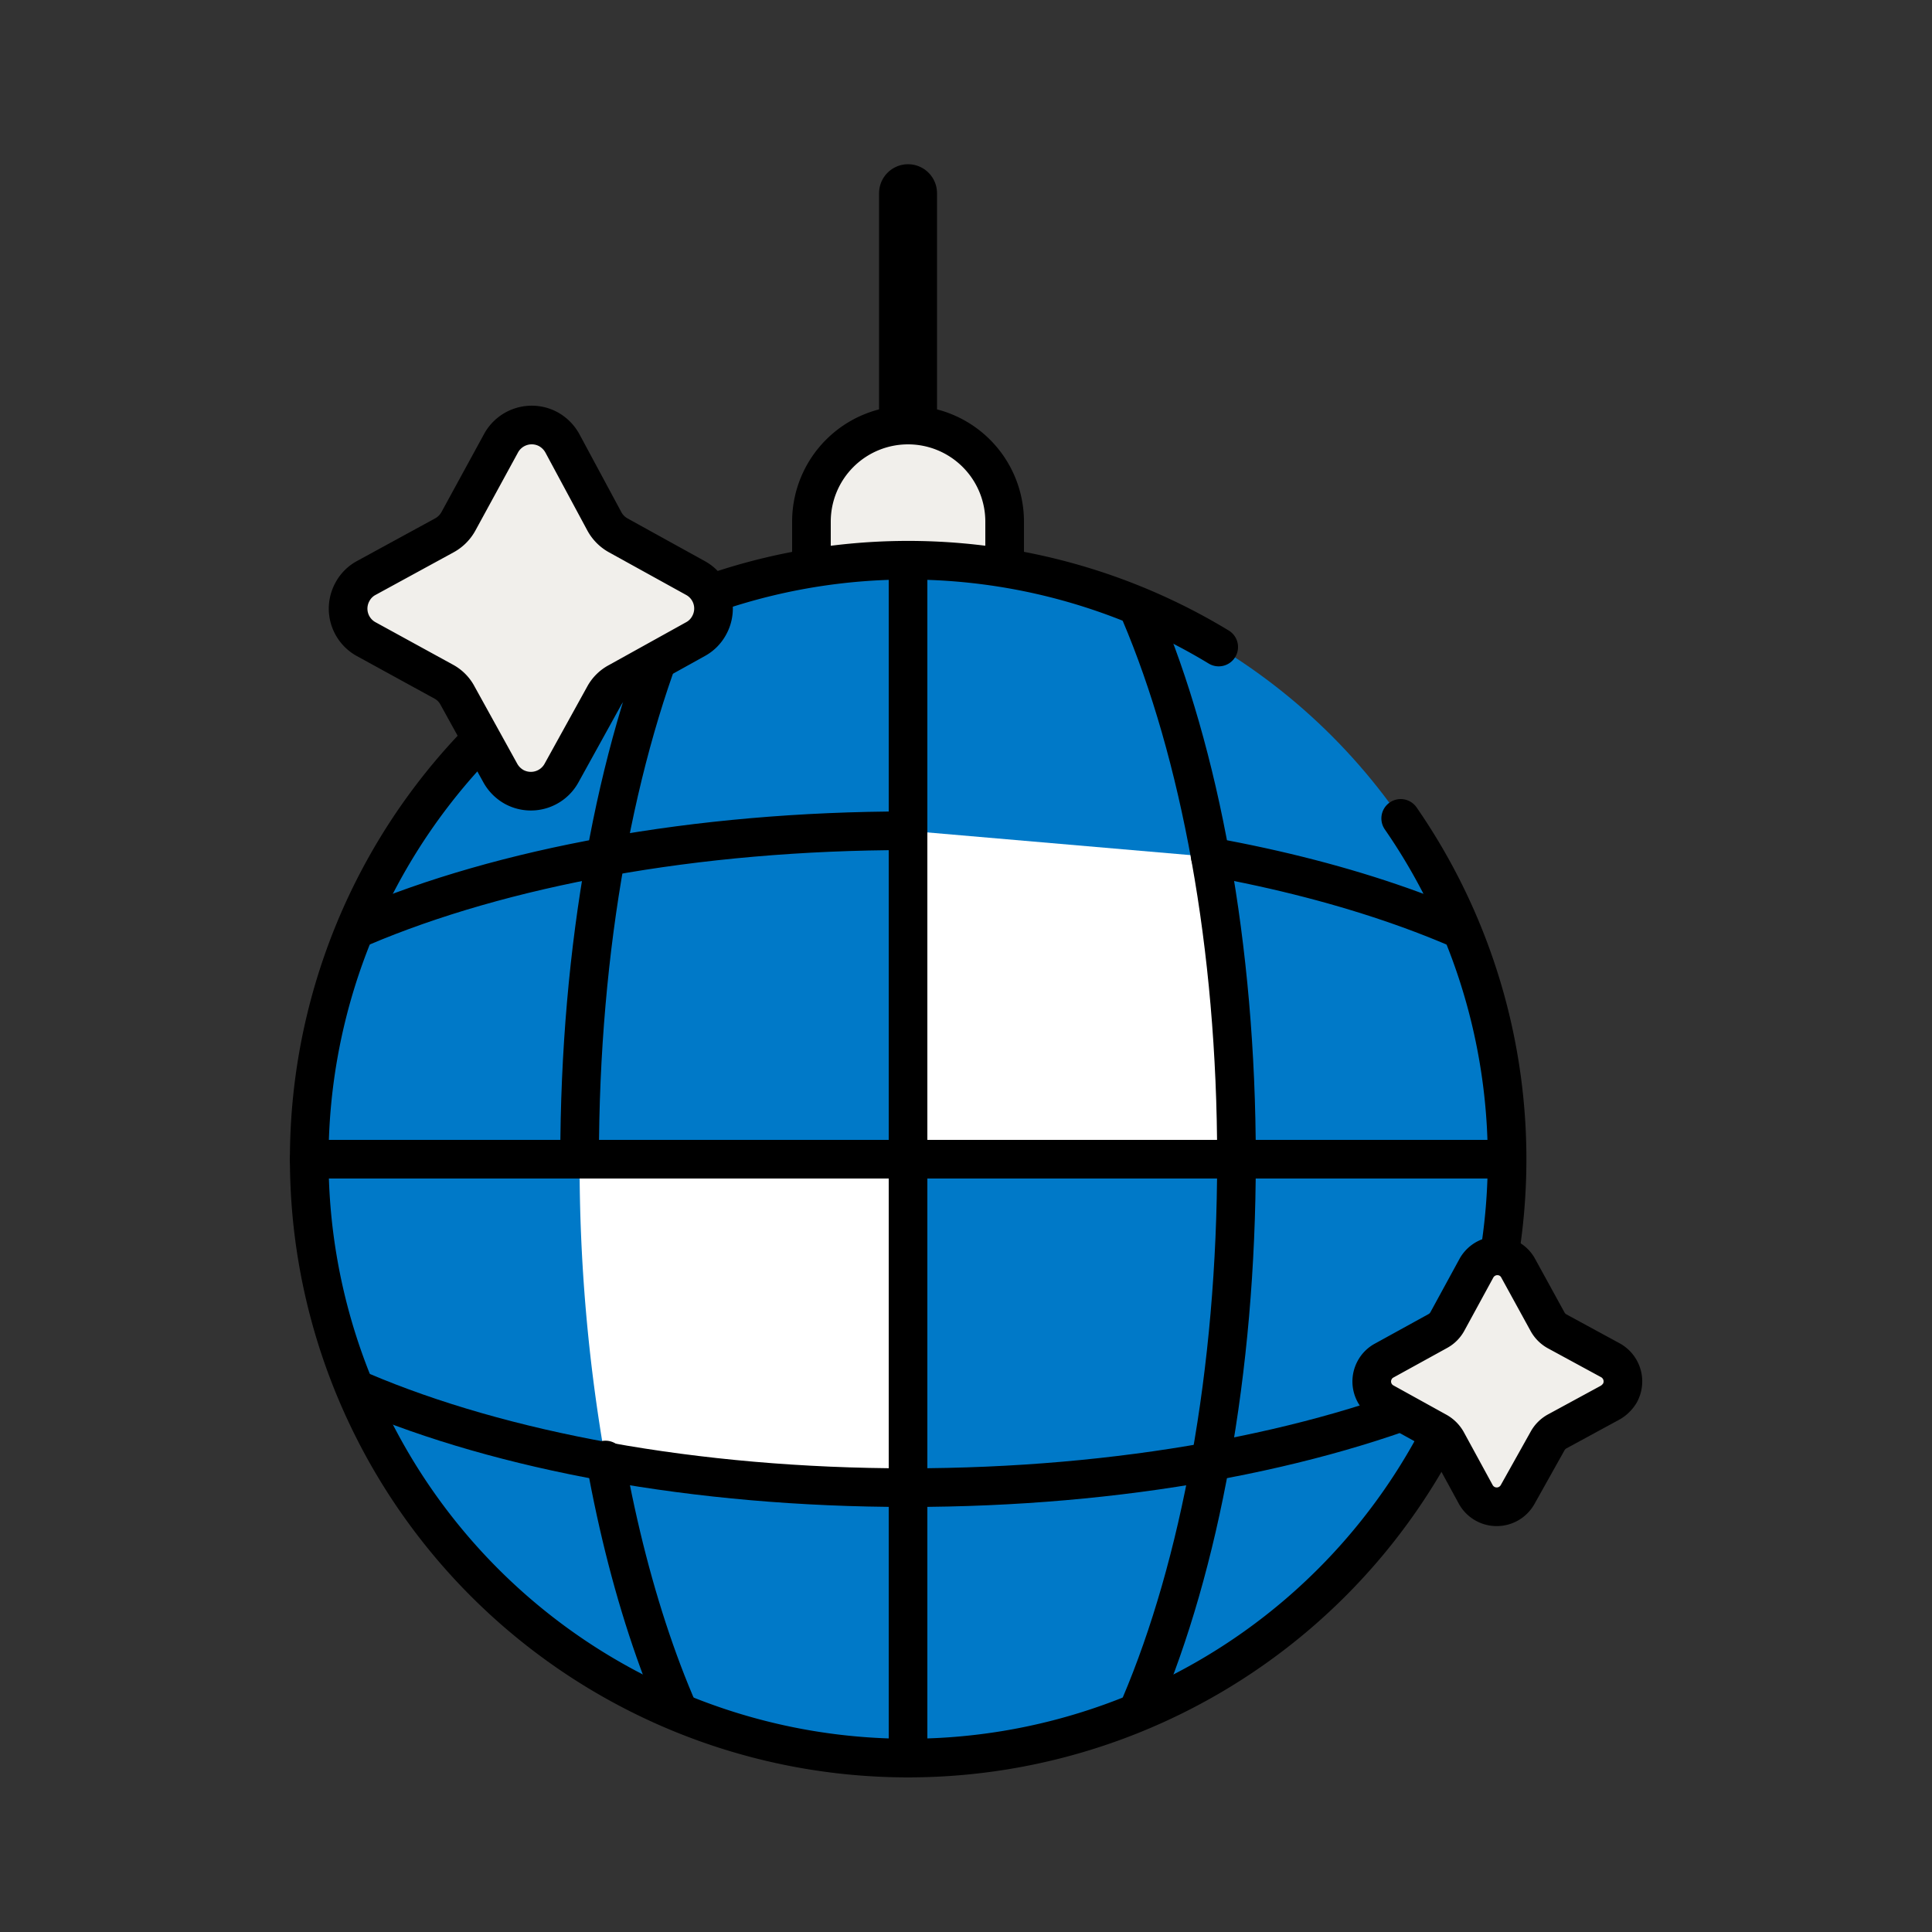 <svg id="Icons" xmlns="http://www.w3.org/2000/svg" xmlns:xlink="http://www.w3.org/1999/xlink" viewBox="0 0 100 100"><rect x="0" y="0" width="100" height="100" fill="#333333" stroke="none"/><defs><style>.cls-1{fill:#0079c8;}.cls-2,.cls-6{fill:none;}.cls-2,.cls-3,.cls-6,.cls-7{stroke:#000;stroke-linecap:round;}.cls-2,.cls-3,.cls-6{stroke-linejoin:round;}.cls-2{stroke-width:3px;}.cls-3,.cls-7{fill:#f1efeb;}.cls-3,.cls-6,.cls-7{stroke-width:2px;}.cls-4{clip-path:url(#clip-path);}.cls-5{fill:#fff;}.cls-7{stroke-miterlimit:10;}</style><clipPath id="clip-path"><circle class="cls-1" cx="47" cy="60" r="31"/></clipPath></defs><line class="cls-2" x1="47" y1="33" x2="47" y2="10"/><path class="cls-3" d="M47,22h0a5,5,0,0,1,5,5v5a0,0,0,0,1,0,0H42a0,0,0,0,1,0,0V27a5,5,0,0,1,5-5Z"/><circle class="cls-1" cx="47" cy="60" r="31"/><g class="cls-4"><path class="cls-5" d="M30,60a88.49,88.49,0,0,0,1.35,15.65q3.51.63,7.32,1c2.69.24,5.47.37,8.33.37V60Z"/><path class="cls-5" d="M47,43V60H64a88.49,88.49,0,0,0-1.35-15.65"/><path class="cls-6" d="M31.34,75.57C33.92,89.93,40,100,47,100c9.39,0,17-17.91,17-40S56.39,20,47,20,30,37.91,30,60"/><path class="cls-6" d="M47,43C24.91,43,7,50.61,7,60S24.91,77,47,77s40-7.61,40-17c0-7-10-13.06-24.35-15.65"/></g><path class="cls-6" d="M63.08,33.49a31,31,0,1,0,9.42,8.87"/><path class="cls-7" d="M80.58,68.9l2.78,1.51a1.25,1.25,0,0,1,.49,1.69,1.44,1.44,0,0,1-.49.49L80.58,74.1a1.26,1.26,0,0,0-.48.49l-1.55,2.77a1.24,1.24,0,0,1-2.16,0l-1.51-2.77a1.31,1.31,0,0,0-.5-.49l-2.73-1.51a1.23,1.23,0,0,1-.5-1.67,1.2,1.2,0,0,1,.5-.5l2.76-1.52a1.24,1.24,0,0,0,.5-.49l1.51-2.77a1.24,1.24,0,0,1,1.69-.48,1.21,1.21,0,0,1,.47.48l1.52,2.77A1.26,1.26,0,0,0,80.58,68.9Z"/><path class="cls-7" d="M32,27.71l4,2.21a1.8,1.8,0,0,1,.7,2.46,1.75,1.75,0,0,1-.7.7L32,35.3a1.75,1.75,0,0,0-.73.72l-2.21,4a1.81,1.81,0,0,1-2.45.71,1.86,1.86,0,0,1-.71-.71l-2.21-4A1.75,1.75,0,0,0,23,35.3l-4.05-2.22a1.8,1.8,0,0,1-.7-2.46,1.75,1.75,0,0,1,.7-.7L23,27.71a1.83,1.83,0,0,0,.73-.73l2.21-4.05a1.81,1.81,0,0,1,2.45-.71,1.86,1.86,0,0,1,.71.71L31.29,27A1.83,1.83,0,0,0,32,27.71Z"/><line class="cls-6" x1="47" y1="29" x2="47" y2="91"/><line class="cls-6" x1="16" y1="60" x2="78" y2="60"/></svg>